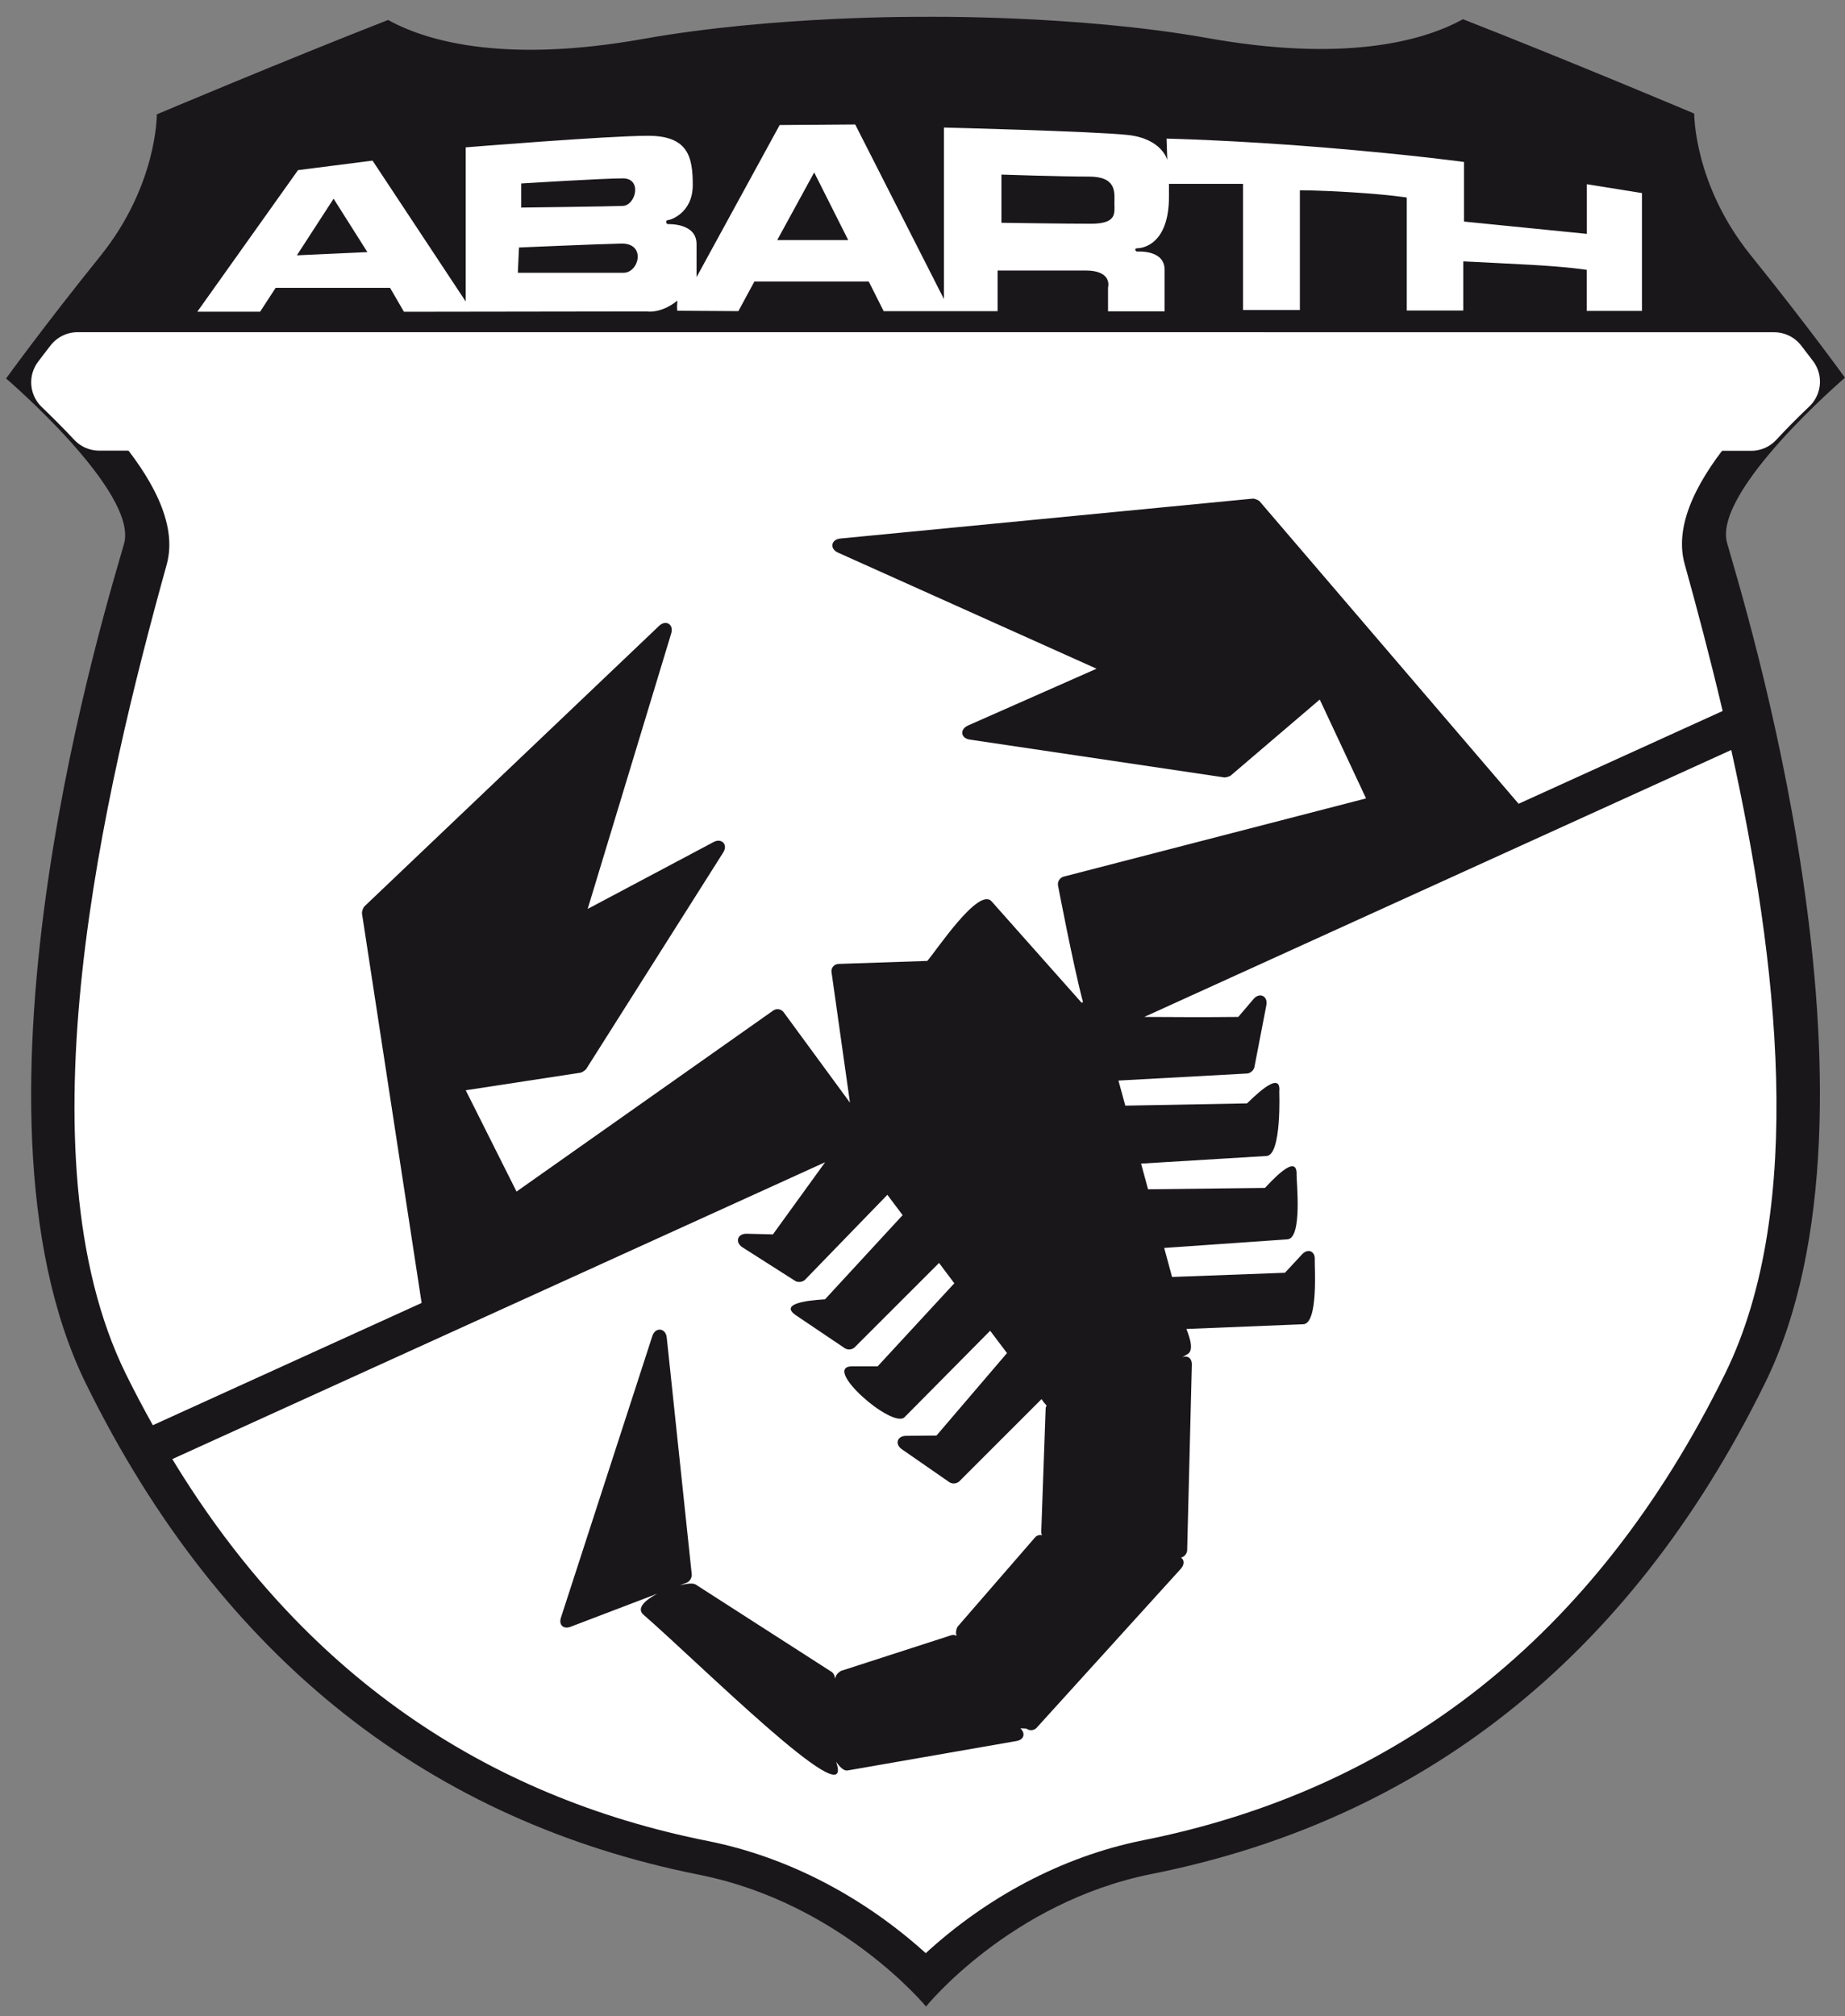 <svg width="54" height="59" viewBox="0 0 54 59" fill="none" xmlns="http://www.w3.org/2000/svg">
<rect x="0" y="0" width="54" height="59" fill="#808080" stroke="none"/>
<path fill-rule="evenodd" clip-rule="evenodd" d="M27.023 0.493C27.023 0.493 22.692 0.45 18.818 1.14C14.944 1.83 12.605 1.276 11.359 0.584C8.177 1.83 4.59 3.346 4.59 3.346C4.59 3.346 4.608 5.417 2.939 7.489C1.271 9.56 0.178 11.075 0.178 11.075C0.178 11.075 4.052 14.393 3.631 15.908C3.21 17.424 -1.489 32.344 2.518 40.493C6.526 48.642 12.688 53.308 20.469 54.858C24.61 55.682 27.103 58.712 27.103 58.712C27.103 58.712 29.567 55.66 33.708 54.834C41.489 53.285 47.651 48.62 51.659 40.471C55.666 32.321 50.969 17.4 50.548 15.885C50.127 14.369 53.999 11.052 53.999 11.052C53.999 11.052 52.905 9.532 51.238 7.465C49.571 5.398 49.587 3.323 49.587 3.323C49.587 3.323 46.002 1.808 42.818 0.562C41.572 1.252 39.233 1.808 35.359 1.116C31.485 0.425 27.023 0.493 27.023 0.493Z" fill="#1A171B"/>
<path d="M2.544 10.375C3.979 8.57 5.392 6.955 5.799 4.519C6.906 4.056 9.147 3.126 11.301 2.273C12.925 2.975 15.432 3.334 19.043 2.691C22.802 2.021 27.023 2.064 27.023 2.064C31.597 1.994 38.97 3.938 42.87 2.25C45.03 3.103 47.271 4.034 48.373 4.495C48.78 6.944 50.203 8.561 51.644 10.375H2.544Z" fill="#1A171B"/>
<path fill-rule="evenodd" clip-rule="evenodd" d="M29.31 5.109V6.519C29.31 6.519 31.149 6.547 31.926 6.547C32.702 6.547 32.617 6.234 32.617 5.944C32.617 5.654 32.703 5.167 31.874 5.167C31.044 5.167 29.31 5.109 29.31 5.109ZM24.826 7.026L23.83 5.045L22.747 7.026H24.826ZM11.416 8.422H8.068L7.613 9.121H5.775L8.723 4.978L10.904 4.7L13.63 8.821V4.312C13.63 4.312 17.794 3.973 18.967 3.973C20.141 3.973 20.276 4.592 20.276 5.413C20.276 6.234 19.623 6.44 19.549 6.44C19.474 6.44 19.491 6.558 19.549 6.558C19.607 6.558 20.387 6.535 20.387 7.142V8.109L22.82 3.658L25.03 3.642L27.627 8.75V3.732C27.627 3.732 31.985 3.841 32.999 3.948C34.014 4.055 34.164 4.681 34.164 4.681L34.143 4.056C34.143 4.056 36.127 4.1 38.738 4.315C41.349 4.531 42.848 4.739 42.848 4.739V6.483L46.444 6.843V5.39L48.057 5.649V9.098H46.44V7.896C46.44 7.896 45.922 7.81 44.779 7.747C43.635 7.685 42.827 7.648 42.827 7.648V9.086H41.174V5.78C41.174 5.78 40.692 5.7 39.632 5.631C38.571 5.563 38.045 5.569 38.045 5.569V9.072H36.382V5.38H34.214V5.75C34.214 7.19 33.404 7.264 33.292 7.264C33.181 7.264 33.233 7.361 33.285 7.361C33.337 7.361 34.086 7.312 34.086 7.896V9.11H32.43V8.417C32.43 8.417 32.578 7.915 31.773 7.915H29.198V9.105H25.863L25.427 8.237H22.08L21.611 9.104L19.827 9.093C19.827 9.093 19.803 9.06 19.827 8.796C19.339 9.188 18.934 9.113 18.934 9.113L11.823 9.123L11.416 8.422ZM15.255 5.368C15.255 5.368 17.656 5.219 18.23 5.219C18.804 5.219 18.609 6.009 18.23 6.025C17.851 6.042 15.255 6.074 15.255 6.074V5.368ZM15.19 7.242C15.19 7.242 17.442 7.144 18.181 7.127C18.92 7.111 18.707 7.982 18.247 7.982H15.156L15.19 7.242ZM8.689 7.471L10.753 7.377L9.764 5.814L8.689 7.471Z" fill="white"/>
<path d="M52.267 11.168C51.969 11.453 51.615 11.801 51.254 12.191H35.978V10.722H51.926C52.039 10.87 52.154 11.019 52.267 11.168Z" fill="#1A171B" stroke="white" stroke-width="2" stroke-linejoin="round"/>
<path d="M18.2 12.186H2.903C2.55 11.807 2.203 11.466 1.913 11.187C2.032 11.029 2.151 10.873 2.271 10.72H18.2V12.186Z" fill="#1A171B" stroke="white" stroke-width="2" stroke-linejoin="round"/>
<path d="M35.977 10.72H18.199V12.188H35.977V10.72Z" fill="white" stroke="white" stroke-width="2"/>
<path fill-rule="evenodd" clip-rule="evenodd" d="M30.819 41.227L32.848 41.184L34.66 39.932L34.531 45.369L31.899 45.584L30.69 44.851L30.819 41.227ZM30.459 45.125L31.668 45.901L34.402 45.752L30.172 50.426L28.501 49.038L28.186 47.744L30.459 45.125ZM27.906 48.059L28.223 49.325L29.717 50.734L24.771 51.598L24.194 50.217L24.685 49.096L27.906 48.059ZM24.232 49.1L23.866 50.2L24.291 51.699L18.975 47.089L20.252 46.547L24.232 49.1ZM19.305 39.153L20.038 46.1L16.63 47.394L19.305 39.153ZM33.443 35.01L37.114 34.967L37.736 34.361L37.667 36.042L33.801 36.313L34.147 37.581L37.716 37.449L38.278 36.845L38.149 38.527L34.451 38.675L34.656 39.428L32.712 40.713L30.801 40.989L30.516 40.61L27.906 43.202L26.508 42.233L27.496 42.224L29.735 39.603L28.992 38.613L26.315 41.311L24.933 40.195H25.772L28.203 37.565L27.5 36.631L24.849 39.282L23.415 38.316L24.243 38.231L26.699 35.566L25.988 34.622L23.393 37.298L21.843 36.31L22.724 36.332L24.954 33.251L32.025 30.001L36.338 29.97L36.846 29.375L36.494 31.198L32.451 31.42L32.764 32.574L36.576 32.503L37.221 31.926L37.05 33.612L33.112 33.852L33.443 35.01ZM22.756 29.738L24.987 32.779L12.61 38.42L10.805 26.685L19.437 18.469L16.838 27.03L20.981 24.829L16.966 31.173L13.299 31.734L15.024 35.185L22.756 29.738ZM28.865 26.514L31.716 29.725L25.157 32.715L24.554 28.418L27.244 28.327L28.865 26.514ZM44.503 23.921L31.917 29.643H31.9L31.178 25.858L40.288 23.51L38.701 20.126L35.875 22.545L28.418 21.439L32.629 19.578L24.618 15.984L36.702 14.814L44.503 23.921Z" fill="#1A171B"/>
<path d="M33.492 29.756C34.161 29.756 35.037 29.77 36.242 29.756L36.688 29.233C36.865 29.024 37.116 29.145 37.064 29.413L36.712 31.237C36.697 31.281 36.671 31.321 36.636 31.351C36.601 31.382 36.558 31.402 36.513 31.411L32.735 31.618L32.936 32.352L36.498 32.286C36.612 32.184 37.513 31.245 37.442 31.945C37.442 31.945 37.516 33.798 37.07 33.825L33.397 34.048L33.602 34.799L37.023 34.759C37.143 34.641 37.977 33.682 37.949 34.376C37.942 34.549 38.126 36.232 37.681 36.264L34.074 36.516L34.304 37.365L37.608 37.242L38.108 36.704C38.282 36.516 38.501 36.611 38.481 36.867C38.471 37.016 38.593 38.731 38.145 38.748L34.725 38.887C34.744 38.958 34.984 39.473 34.77 39.614L34.597 39.719C34.755 39.647 34.887 39.737 34.883 39.934L34.746 45.37C34.741 45.419 34.721 45.465 34.688 45.502C34.656 45.539 34.614 45.565 34.566 45.577C34.663 45.642 34.673 45.773 34.566 45.898L30.338 50.559C30.3 50.598 30.248 50.622 30.193 50.626C30.139 50.63 30.084 50.613 30.041 50.58L29.865 50.572C30.024 50.721 29.969 50.905 29.754 50.943L24.808 51.805C24.704 51.824 24.586 51.717 24.473 51.551L24.498 51.638C24.913 53.103 20.422 48.626 18.833 47.247C18.62 47.061 18.877 46.82 19.242 46.631L16.699 47.601C16.489 47.68 16.348 47.546 16.418 47.332L19.094 39.09C19.182 38.823 19.484 38.854 19.514 39.135L20.248 46.081C20.247 46.127 20.233 46.172 20.209 46.212C20.185 46.251 20.151 46.284 20.11 46.306L19.899 46.386C20.111 46.333 20.291 46.318 20.363 46.365L24.344 48.923C24.374 48.946 24.398 48.976 24.414 49.011C24.429 49.045 24.436 49.083 24.433 49.121L24.482 49.011C24.517 48.963 24.562 48.922 24.613 48.892L27.834 47.851C27.861 47.841 27.889 47.837 27.918 47.84C27.946 47.842 27.973 47.852 27.997 47.867L27.98 47.791C27.978 47.724 27.994 47.658 28.026 47.599L30.298 44.981C30.323 44.954 30.355 44.935 30.39 44.924C30.426 44.914 30.463 44.913 30.499 44.921C30.486 44.896 30.478 44.869 30.475 44.841L30.604 41.217C30.605 41.186 30.615 41.155 30.633 41.129C30.577 41.071 30.527 41.007 30.484 40.939L28.07 43.352C28.032 43.383 27.985 43.402 27.936 43.407C27.887 43.411 27.838 43.4 27.795 43.376L26.397 42.407C26.182 42.258 26.256 42.017 26.518 42.014L27.41 42.005L29.473 39.592L28.98 38.939L26.476 41.467C26.121 41.825 24.024 39.98 24.943 39.98H25.687L27.931 37.55L27.484 36.955L25.007 39.431C24.969 39.462 24.923 39.48 24.875 39.485C24.826 39.489 24.778 39.48 24.735 39.456L23.301 38.49C22.684 38.075 24.073 38.027 24.146 38.02L26.418 35.556L25.972 34.961L23.554 37.455C23.516 37.485 23.471 37.504 23.422 37.509C23.374 37.515 23.326 37.507 23.282 37.486L21.732 36.498C21.503 36.35 21.584 36.094 21.853 36.1L22.622 36.119L24.15 34.008L5.043 42.694C8.845 48.959 14.182 52.569 20.721 53.87C23.101 54.345 25.307 55.536 27.095 57.151C28.872 55.523 31.076 54.326 33.455 53.848C40.816 52.382 46.656 47.994 50.497 40.182C52.876 35.33 52.024 28.059 50.671 21.945L33.492 29.756Z" fill="white"/>
<path d="M3.681 40.198C3.936 40.716 4.201 41.215 4.473 41.703L12.34 38.125L10.593 26.718C10.598 26.651 10.621 26.586 10.658 26.529L19.291 18.313C19.488 18.124 19.725 18.27 19.646 18.532L17.2 26.596L20.885 24.639C21.124 24.511 21.313 24.715 21.167 24.945L17.152 31.288C17.109 31.329 17.059 31.363 17.003 31.386L13.631 31.902L15.118 34.866L22.635 29.566C22.682 29.535 22.738 29.523 22.793 29.532C22.848 29.541 22.898 29.57 22.932 29.613L24.877 32.265L24.338 28.45C24.333 28.42 24.334 28.39 24.342 28.36C24.35 28.331 24.364 28.304 24.384 28.281C24.404 28.257 24.428 28.239 24.455 28.226C24.483 28.212 24.512 28.206 24.543 28.205L27.141 28.117C27.401 27.82 28.641 25.946 29.022 26.374L31.657 29.341L31.697 29.323C31.409 28.238 30.965 25.903 30.965 25.903C30.958 25.849 30.97 25.795 30.999 25.75C31.028 25.704 31.072 25.67 31.123 25.653L39.982 23.362L38.627 20.469L36.013 22.7C35.959 22.727 35.9 22.744 35.84 22.749L28.383 21.641C28.118 21.602 28.085 21.344 28.327 21.231L32.094 19.567L24.526 16.17C24.277 16.059 24.321 15.785 24.593 15.758L36.679 14.589C36.745 14.599 36.809 14.624 36.863 14.664L44.447 23.519L50.419 20.804C50.054 19.256 49.667 17.798 49.306 16.5C48.967 15.279 49.793 13.896 50.753 12.75H3.411C4.38 13.901 5.22 15.294 4.878 16.523C3.041 23.139 0.527 33.783 3.681 40.198Z" fill="white"/>
</svg>

